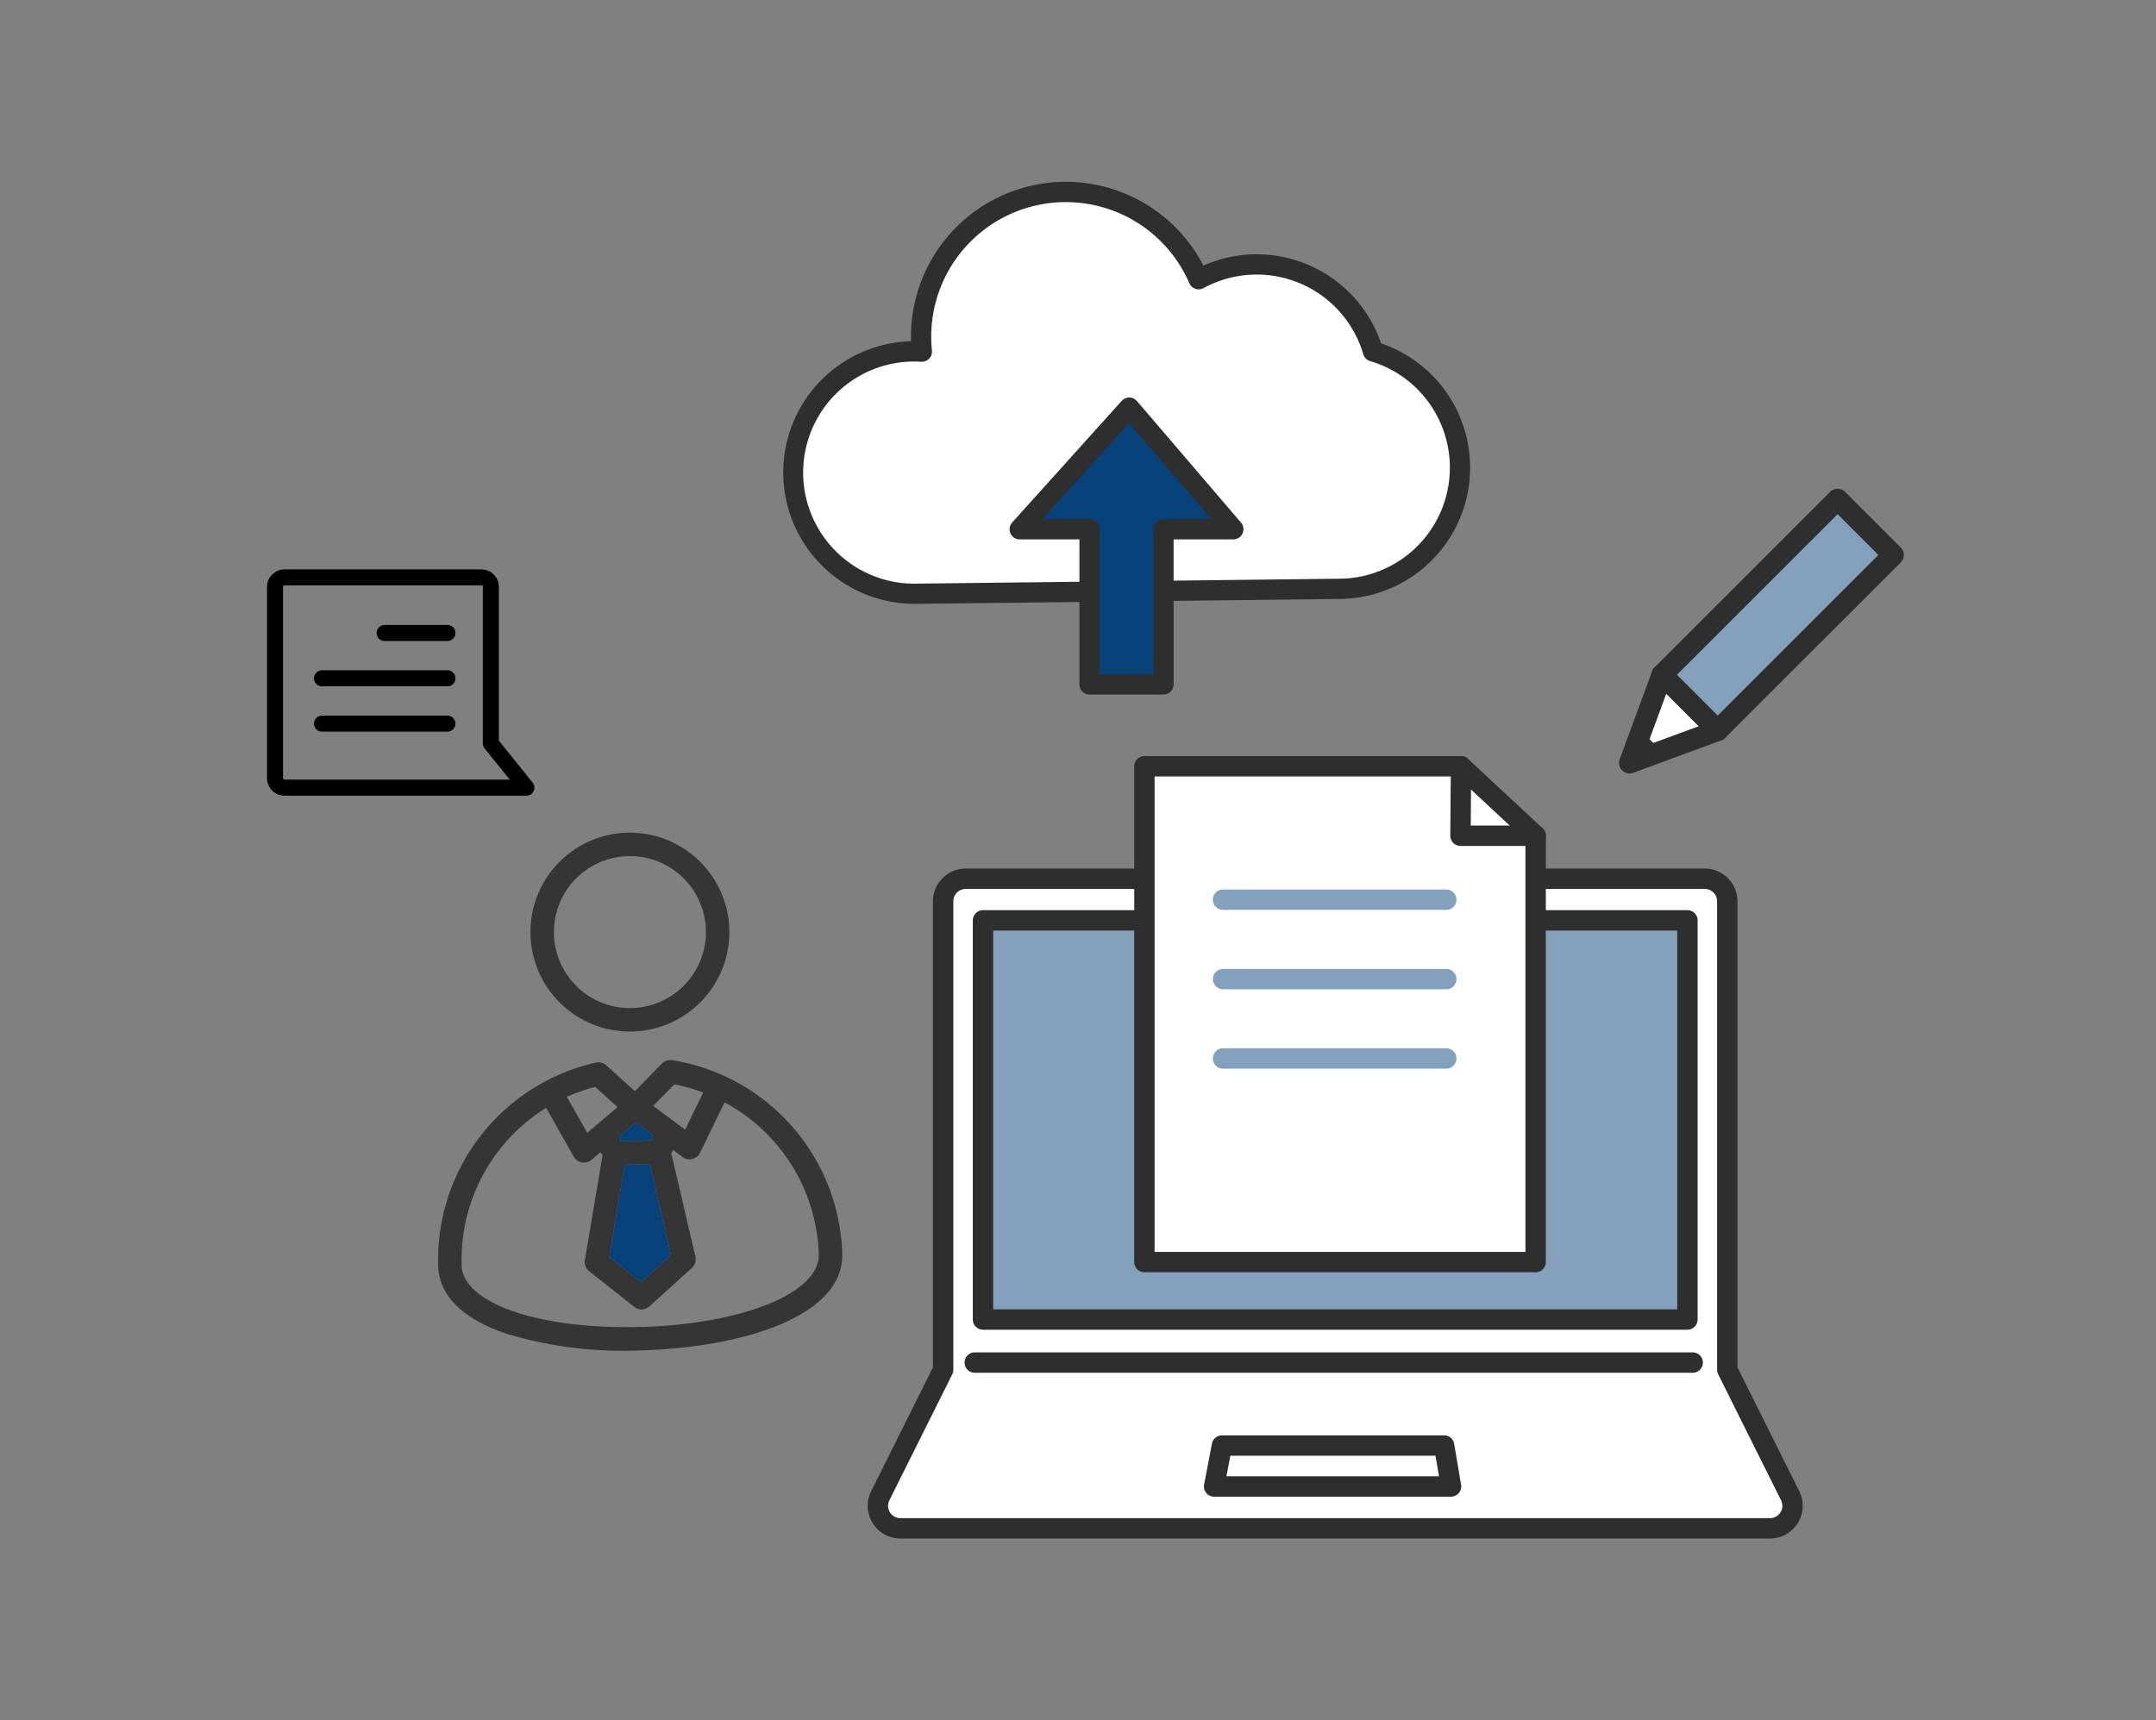 <svg xmlns="http://www.w3.org/2000/svg" xmlns:xlink="http://www.w3.org/1999/xlink" width="218" height="174" viewBox="0 0 218 174">
  <rect x="0" y="0" width="218" height="174" fill="#808080" stroke="none"/>
  <defs>
    <clipPath id="clip-path">
      <rect id="Rectangle_27035" data-name="Rectangle 27035" width="218" height="174" fill="none"/>
    </clipPath>
  </defs>
  <g id="Group_56493" data-name="Group 56493" transform="translate(0 30.527)">
    <g id="Component_153_62" data-name="Component 153 – 62" transform="translate(0 -30.527)">
      <rect id="Rectangle_26010" data-name="Rectangle 26010" width="218" height="174" fill="none"/>
      <g id="Group_57027" data-name="Group 57027">
        <g id="Group_57026" data-name="Group 57026">
          <g id="Group_57025" data-name="Group 57025" clip-path="url(#clip-path)">
            <path id="Path_23017" data-name="Path 23017" d="M174.652,138.543V91.159a2.28,2.28,0,0,0-2.28-2.281H97.645a2.281,2.281,0,0,0-2.281,2.281v47.384l-6.356,12.74a2.28,2.28,0,0,0,2.04,3.3h87.919a2.279,2.279,0,0,0,2.041-3.3Z" fill="#fff"/>
            <rect id="Rectangle_27033" data-name="Rectangle 27033" width="71.226" height="40.373" transform="translate(99.395 93.087)" fill="#83a0bc"/>
            <path id="Path_23018" data-name="Path 23018" d="M146.725,151.082H122.762a.735.735,0,0,1-.722-.873l.793-4.14a.735.735,0,0,1,.721-.6H146.02a.732.732,0,0,1,.723.611l.706,4.14a.737.737,0,0,1-.724.858m-23.075-1.469h22.2l-.454-2.671H124.162Z" fill="#2e2e2e"/>
            <path id="Path_23019" data-name="Path 23019" d="M146.724,151.378H122.761a1.029,1.029,0,0,1-1.01-1.226l.792-4.139a1.032,1.032,0,0,1,1.012-.837H146.02a1.027,1.027,0,0,1,1.015.858l.7,4.14a1.032,1.032,0,0,1-1.015,1.2m-23.169-5.61a.443.443,0,0,0-.432.358l-.792,4.138a.438.438,0,0,0,.094.363.43.43,0,0,0,.336.159h23.963a.44.44,0,0,0,.433-.512l-.705-4.14a.439.439,0,0,0-.432-.366Zm22.3,4.141h-22.2a.3.3,0,0,1-.291-.351l.511-2.673a.3.3,0,0,1,.291-.24H145.4a.294.294,0,0,1,.291.246l.455,2.672a.3.3,0,0,1-.291.346m-21.846-.592H145.5l-.354-2.08H124.407Z" fill="#2e2e2e"/>
            <path id="Path_23020" data-name="Path 23020" d="M171.121,138.547H98.529a.735.735,0,0,1,0-1.47h72.592a.735.735,0,0,1,0,1.47" fill="#2e2e2e"/>
            <path id="Path_23021" data-name="Path 23021" d="M171.121,138.843H98.53a1.031,1.031,0,0,1,0-2.061h72.591a1.031,1.031,0,1,1,0,2.061M98.53,137.374a.439.439,0,1,0,0,.877h72.591a.439.439,0,1,0,0-.877Z" fill="#2e2e2e"/>
            <path id="Path_23022" data-name="Path 23022" d="M178.968,155.316H91.047a3.015,3.015,0,0,1-2.7-4.361l6.279-12.585V91.159a3.019,3.019,0,0,1,3.015-3.015h74.727a3.019,3.019,0,0,1,3.015,3.015V138.37l6.279,12.585a3.015,3.015,0,0,1-2.7,4.361m-81.324-65.7A1.548,1.548,0,0,0,96.1,91.159v47.384a.732.732,0,0,1-.077.328L89.664,151.61a1.547,1.547,0,0,0,1.383,2.237h87.921a1.547,1.547,0,0,0,1.383-2.237l-6.357-12.739a.732.732,0,0,1-.077-.328V91.159a1.548,1.548,0,0,0-1.546-1.546Z" fill="#2e2e2e"/>
            <path id="Path_23023" data-name="Path 23023" d="M178.968,155.611H91.047a3.31,3.31,0,0,1-2.961-4.788L94.333,138.3V91.158a3.314,3.314,0,0,1,3.311-3.311h74.727a3.314,3.314,0,0,1,3.311,3.311V138.3l6.249,12.523a3.31,3.31,0,0,1-2.963,4.788M97.644,88.439a2.722,2.722,0,0,0-2.719,2.719v47.211a.288.288,0,0,1-.031.132l-6.279,12.585a2.721,2.721,0,0,0,2.432,3.933h87.921a2.721,2.721,0,0,0,2.433-3.933l-6.28-12.585a.288.288,0,0,1-.031-.132V91.158a2.722,2.722,0,0,0-2.719-2.719Zm81.324,65.7H91.047a1.843,1.843,0,0,1-1.648-2.665l6.358-12.738a.452.452,0,0,0,.046-.2V91.158a1.844,1.844,0,0,1,1.841-1.842h74.727a1.845,1.845,0,0,1,1.842,1.842v47.384a.46.46,0,0,0,.046.2l6.357,12.737a1.842,1.842,0,0,1-1.648,2.665M97.644,89.908a1.251,1.251,0,0,0-1.249,1.25v47.384a1.02,1.02,0,0,1-.109.459l-6.357,12.74a1.25,1.25,0,0,0,1.118,1.809h87.921a1.25,1.25,0,0,0,1.118-1.809L173.73,139a1.035,1.035,0,0,1-.109-.461V91.158a1.252,1.252,0,0,0-1.25-1.25Z" fill="#2e2e2e"/>
            <path id="Path_23024" data-name="Path 23024" d="M170.621,134.2H99.395a.735.735,0,0,1-.735-.735V93.087a.735.735,0,0,1,.735-.734h71.226a.734.734,0,0,1,.734.734V133.46a.734.734,0,0,1-.734.735m-70.492-1.469h69.758v-38.9H100.129Z" fill="#2e2e2e"/>
            <path id="Path_23025" data-name="Path 23025" d="M170.621,134.491H99.394a1.032,1.032,0,0,1-1.03-1.03V93.087a1.032,1.032,0,0,1,1.03-1.03h71.227a1.032,1.032,0,0,1,1.031,1.03v40.374a1.033,1.033,0,0,1-1.031,1.03M99.394,92.649a.439.439,0,0,0-.438.438v40.374a.439.439,0,0,0,.438.438h71.227a.439.439,0,0,0,.439-.438V93.087a.439.439,0,0,0-.439-.438Zm70.493,40.373H100.129a.3.3,0,0,1-.3-.3v-38.9a.3.3,0,0,1,.3-.3h69.758a.3.3,0,0,1,.3.3v38.9a.3.3,0,0,1-.3.3m-69.462-.592h69.166V94.117H100.425Z" fill="#2e2e2e"/>
            <path id="Path_23026" data-name="Path 23026" d="M155.274,127.65V84.528l-7.55-7.025H115.718V127.65Z" fill="#fff"/>
            <path id="Path_23027" data-name="Path 23027" d="M155.274,85.263h-7.6a.736.736,0,0,1-.735-.74l.056-7.026a.733.733,0,0,1,.735-.728h0a.734.734,0,0,1,.729.74l-.05,6.285h6.865a.735.735,0,0,1,0,1.469" fill="#2e2e2e"/>
            <path id="Path_23028" data-name="Path 23028" d="M155.273,85.559h-7.6a1.031,1.031,0,0,1-1.03-1.038l.055-7.026a1.031,1.031,0,0,1,2.062.015l-.048,5.988h6.566a1.03,1.03,0,0,1,0,2.061m-7.545-8.494a.441.441,0,0,0-.443.435l-.055,7.026a.439.439,0,0,0,.438.441h7.6a.439.439,0,0,0,0-.877h-6.864a.3.3,0,0,1-.3-.3l.05-6.284a.44.44,0,0,0-.435-.442" fill="#2e2e2e"/>
            <path id="Path_23029" data-name="Path 23029" d="M123.669,92.028h22.565a1.031,1.031,0,1,0,0-2.062H123.669a1.031,1.031,0,0,0,0,2.062" fill="#83a0bc"/>
            <path id="Path_23030" data-name="Path 23030" d="M146.234,98H123.669a1.03,1.03,0,0,0,0,2.061h22.565a1.03,1.03,0,1,0,0-2.061" fill="#83a0bc"/>
            <path id="Path_23031" data-name="Path 23031" d="M146.234,106.025H123.669a1.03,1.03,0,0,0,0,2.061h22.565a1.03,1.03,0,1,0,0-2.061" fill="#83a0bc"/>
            <path id="Path_23032" data-name="Path 23032" d="M155.274,128.385H115.718a.735.735,0,0,1-.735-.735V77.5a.734.734,0,0,1,.735-.734h32.006a.735.735,0,0,1,.5.2l7.55,7.026a.736.736,0,0,1,.234.538V127.65a.735.735,0,0,1-.734.735m-38.822-1.469h38.087V84.848l-7.1-6.611H116.452Z" fill="#2e2e2e"/>
            <path id="Path_23033" data-name="Path 23033" d="M155.274,128.681H115.718a1.033,1.033,0,0,1-1.031-1.031V77.5a1.033,1.033,0,0,1,1.031-1.03h32.007a1.021,1.021,0,0,1,.7.277l7.549,7.025a1.029,1.029,0,0,1,.329.754V127.65a1.033,1.033,0,0,1-1.03,1.031M115.718,77.065a.439.439,0,0,0-.439.438V127.65a.44.44,0,0,0,.439.439h39.556a.439.439,0,0,0,.438-.439V84.529a.443.443,0,0,0-.139-.321l-7.55-7.026a.44.44,0,0,0-.3-.117Zm38.821,50.147H116.453a.3.3,0,0,1-.3-.3V78.238a.3.3,0,0,1,.3-.3h30.983a.3.3,0,0,1,.2.079l7.1,6.611a.293.293,0,0,1,.1.217v42.067a.3.3,0,0,1-.3.3m-37.79-.592h37.494V84.977l-6.924-6.443h-30.57Z" fill="#2e2e2e"/>
            <path id="Path_23034" data-name="Path 23034" d="M135.366,59.555a12.258,12.258,0,0,0,3.463-24.016,12.261,12.261,0,0,0-17.63-7.3,14.633,14.633,0,0,0-28.065,5.8,14.916,14.916,0,0,0,.078,1.517c-.253-.016-.509-.026-.766-.026a12.257,12.257,0,1,0,0,24.515Z" fill="#fff"/>
            <path id="Path_23035" data-name="Path 23035" d="M124.706,53.529,114.181,41.234,103.1,53.529h7.063V69.221h7.477V53.529Z" fill="#07427a"/>
            <path id="Path_23036" data-name="Path 23036" d="M117.645,69.951h-7.477a.73.73,0,0,1-.73-.73V54.258H103.1a.729.729,0,0,1-.541-1.218l11.076-12.3a.731.731,0,0,1,1.1.014l10.524,12.3a.729.729,0,0,1-.554,1.2h-6.333V69.221a.729.729,0,0,1-.728.73M110.9,68.492h6.018V53.529a.731.731,0,0,1,.731-.73h5.476l-8.954-10.46L104.743,52.8h5.425a.73.73,0,0,1,.728.73Z" fill="#2e2e2e"/>
            <path id="Path_23037" data-name="Path 23037" d="M117.644,70.246h-7.477a1.026,1.026,0,0,1-1.024-1.025V54.553h-6.038a1.024,1.024,0,0,1-.761-1.709l11.078-12.3a1.083,1.083,0,0,1,.779-.339,1.035,1.035,0,0,1,.758.357l10.525,12.3a1.023,1.023,0,0,1-.778,1.688h-6.039V69.221a1.025,1.025,0,0,1-1.023,1.025M114.175,40.8a.446.446,0,0,0-.317.145L102.781,53.237a.436.436,0,0,0,.324.728h6.332a.294.294,0,0,1,.294.294V69.221a.437.437,0,0,0,.436.437h7.477a.436.436,0,0,0,.435-.437V54.259a.294.294,0,0,1,.294-.294h6.333a.436.436,0,0,0,.332-.718l-10.525-12.3a.441.441,0,0,0-.327-.152Zm2.739,27.988H110.9a.294.294,0,0,1-.294-.294V53.529a.436.436,0,0,0-.435-.436h-5.423a.294.294,0,0,1-.219-.49l9.424-10.46a.366.366,0,0,1,.222-.1.3.3,0,0,1,.22.1l8.954,10.46a.293.293,0,0,1-.223.484h-5.478a.437.437,0,0,0-.436.436V68.492a.294.294,0,0,1-.294.294M111.19,68.2h5.43V53.529a1.025,1.025,0,0,1,1.024-1.024h4.839l-8.321-9.72-8.758,9.72h4.763a1.025,1.025,0,0,1,1.023,1.024Z" fill="#2e2e2e"/>
            <path id="Path_23038" data-name="Path 23038" d="M92.454,60.78a12.988,12.988,0,0,1-.031-25.975c-.012-.254-.019-.507-.019-.761a15.363,15.363,0,0,1,29.139-6.8,13,13,0,0,1,17.868,7.709,12.988,12.988,0,0,1-4.045,25.329l-17.184.2h-.008a.73.73,0,0,1-.008-1.459l17.192-.2a11.528,11.528,0,0,0,3.265-22.586.731.731,0,0,1-.494-.5,11.533,11.533,0,0,0-16.58-6.864.718.718,0,0,1-.587.049.732.732,0,0,1-.433-.4,13.9,13.9,0,0,0-26.591,6.955.73.73,0,0,1-.77.8c-.239-.015-.479-.026-.722-.026a11.528,11.528,0,0,0,0,23.057l17.3-.2h.008a.73.73,0,0,1,.008,1.459Z" fill="#2e2e2e"/>
            <path id="Path_23039" data-name="Path 23039" d="M92.455,61.074h0a13.282,13.282,0,0,1-.337-26.559c0-.157-.007-.314-.007-.471a15.656,15.656,0,0,1,29.567-7.181,13.287,13.287,0,0,1,17.967,7.862,13.281,13.281,0,0,1-4.279,25.854l-17.18.2a1.023,1.023,0,1,1-.023-2.046l17.191-.2a11.234,11.234,0,0,0,3.187-22.01,1.019,1.019,0,0,1-.694-.693,11.235,11.235,0,0,0-16.156-6.69,1.026,1.026,0,0,1-1.432-.491,13.609,13.609,0,0,0-26.1,5.4c0,.466.025.942.072,1.412a1.022,1.022,0,0,1-.278.814,1.056,1.056,0,0,1-.8.313c-.238-.015-.472-.024-.709-.024a11.234,11.234,0,1,0,0,22.468l17.3-.2a1.03,1.03,0,0,1,1.035,1.012,1.024,1.024,0,0,1-1.012,1.035Zm15.31-42.1A15.084,15.084,0,0,0,92.7,34.044q0,.374.018.746l.016.309h-.309a12.694,12.694,0,0,0,.029,25.387l17.306-.2a.435.435,0,0,0,.431-.44.437.437,0,0,0-.435-.431l-17.306.2a11.822,11.822,0,1,1,0-23.644c.249,0,.5.009.741.024a.385.385,0,0,0,.34-.132.435.435,0,0,0,.119-.346,14.2,14.2,0,0,1,14.12-15.668A14.191,14.191,0,0,1,120.8,28.414a.439.439,0,0,0,.608.21,11.823,11.823,0,0,1,17,7.039.432.432,0,0,0,.295.294,11.822,11.822,0,0,1-3.348,23.163l-17.188.2a.435.435,0,0,0,0,.87l17.189-.2a12.693,12.693,0,0,0,3.957-24.755l-.141-.046-.046-.141a12.7,12.7,0,0,0-17.464-7.535l-.262.122-.127-.258a14.976,14.976,0,0,0-13.514-8.4" fill="#2e2e2e"/>
            <path id="Path_23040" data-name="Path 23040" d="M67.959,107.233a1.175,1.175,0,0,0-1.034.339L64.2,110.361l-2.9-2.612a1.17,1.17,0,0,0-1.05-.274,20.447,20.447,0,0,0-15.942,20.583c.066,2.094,1.337,4.987,7.011,6.874a40.968,40.968,0,0,0,13.706,1.638c10.165-.319,20.336-3.474,20.137-9.8a20.447,20.447,0,0,0-17.2-19.54m.222,2.446a18,18,0,0,1,2.921.822l-1.823,3.758-3.234-2.4Zm-.333,17.268-3.032,2.744L61.6,127.14l1.573-9.339,2.522-.079ZM64.3,113.512l1.754,1.307-.122.428a.128.128,0,0,1-.131.1l-2.886.091a.122.122,0,0,1-.134-.091l-.152-.419Zm-4.12-3.581,2.269,2.042-3.073,2.6-2.059-3.633a17.707,17.707,0,0,1,2.863-1.007M64.948,134.2c-10.3.324-18.15-2.351-18.271-6.217a18.082,18.082,0,0,1,8.545-15.931l2.791,4.934a1.188,1.188,0,0,0,1.8.321l.913-.774a2.376,2.376,0,0,0,.2.307l-1.787,10.6a1.194,1.194,0,0,0,.434,1.129l4.555,3.608a1.181,1.181,0,0,0,.773.256,1.2,1.2,0,0,0,.759-.3l4.3-3.89a1.193,1.193,0,0,0,.358-1.15l-2.449-10.463a2.139,2.139,0,0,0,.185-.319l.96.715a1.186,1.186,0,0,0,1.772-.434l2.479-5.1a18.1,18.1,0,0,1,9.526,15.366c.122,3.866-7.548,7.029-17.841,7.353" fill="#353535"/>
            <path id="Path_23041" data-name="Path 23041" d="M63.376,84.221a10.057,10.057,0,1,0,10.367,9.735,10.071,10.071,0,0,0-10.367-9.735m.558,17.735a7.686,7.686,0,1,1,7.442-7.926,7.694,7.694,0,0,1-7.442,7.926" fill="#353535"/>
            <path id="Path_23042" data-name="Path 23042" d="M67.848,126.947l-3.031,2.745L61.6,127.14l1.573-9.338,2.523-.079Z" fill="#07427a"/>
            <path id="Path_23043" data-name="Path 23043" d="M64.3,113.513l1.752,1.306-.12.429a.13.13,0,0,1-.132.1l-2.885.09a.123.123,0,0,1-.135-.09l-.152-.42Z" fill="#07427a"/>
            <path id="Path_23044" data-name="Path 23044" d="M48.819,59.329a.109.109,0,0,0-.122-.122H28.772a.11.11,0,0,0-.091.031c-.031.031-.061.061-.061.091V78.7c0,.03.03.092.061.092.03.03.061.06.091.06H51.539L49.033,75.74a.875.875,0,0,1-.214-.551Zm5.042,19.833a.818.818,0,0,1-.122,1.131.832.832,0,0,1-.52.184H28.772A1.775,1.775,0,0,1,27,78.7V59.329a1.787,1.787,0,0,1,.52-1.222h.03a1.614,1.614,0,0,1,1.222-.518H48.7a1.771,1.771,0,0,1,1.741,1.74V74.914Z"/>
            <path id="Path_23045" data-name="Path 23045" d="M45.243,64.831a.81.81,0,0,0,0-1.62H38.888a.81.81,0,0,0,0,1.62Z"/>
            <path id="Path_23046" data-name="Path 23046" d="M45.243,69.414a.81.81,0,0,0,0-1.62H32.562a.81.81,0,1,0,0,1.62Z"/>
            <path id="Path_23047" data-name="Path 23047" d="M45.243,74a.81.81,0,0,0,0-1.62H32.562a.81.81,0,1,0,0,1.62Z"/>
            <rect id="Rectangle_27034" data-name="Rectangle 27034" width="25.104" height="7.962" transform="translate(168.054 68.249) rotate(-45)" fill="#83a0bc"/>
            <path id="Path_23048" data-name="Path 23048" d="M173.685,73.879l-8.915,3.284,3.285-8.914Z" fill="#fff"/>
            <path id="Path_23049" data-name="Path 23049" d="M164.77,77.164l2.645-.975-1.67-1.67Z" fill="#2e2e2e"/>
            <path id="Path_23050" data-name="Path 23050" d="M164.77,77.727a.563.563,0,0,1-.529-.759l3.284-8.915a.565.565,0,0,1,.13-.2L185.407,50.1a.565.565,0,0,1,.8,0l5.63,5.631a.564.564,0,0,1,0,.8L174.084,74.278a.564.564,0,0,1-.2.13l-8.915,3.285a.572.572,0,0,1-.195.034m3.771-9.167-2.819,7.651,7.651-2.819,17.265-17.264-4.832-4.833Z" fill="#2e2e2e"/>
            <path id="Path_23051" data-name="Path 23051" d="M164.77,77.727a.563.563,0,0,1-.529-.759l3.284-8.915a.565.565,0,0,1,.13-.2L185.407,50.1a.565.565,0,0,1,.8,0l5.63,5.631a.564.564,0,0,1,0,.8L174.084,74.278a.564.564,0,0,1-.2.13l-8.915,3.285A.572.572,0,0,1,164.77,77.727Zm3.771-9.167-2.819,7.651,7.651-2.819,17.265-17.264-4.832-4.833Z" fill="none" stroke="#2e2e2e" stroke-linecap="round" stroke-linejoin="round" stroke-width="1"/>
            <path id="Path_23052" data-name="Path 23052" d="M173.684,74.443a.562.562,0,0,1-.4-.165l-5.63-5.631a.564.564,0,1,1,.8-.8l5.63,5.63a.564.564,0,0,1-.4.963" fill="#2e2e2e"/>
            <path id="Path_23053" data-name="Path 23053" d="M173.684,74.443a.562.562,0,0,1-.4-.165l-5.63-5.631a.564.564,0,1,1,.8-.8l5.63,5.63a.564.564,0,0,1-.4.963Z" fill="none" stroke="#2e2e2e" stroke-linecap="round" stroke-linejoin="round" stroke-width="1"/>
            <path id="Path_23054" data-name="Path 23054" d="M167.415,76.753a.562.562,0,0,1-.4-.165l-1.671-1.671a.564.564,0,1,1,.8-.8l1.671,1.671a.564.564,0,0,1-.4.963" fill="#2e2e2e"/>
          </g>
        </g>
      </g>
    </g>
  </g>
</svg>
